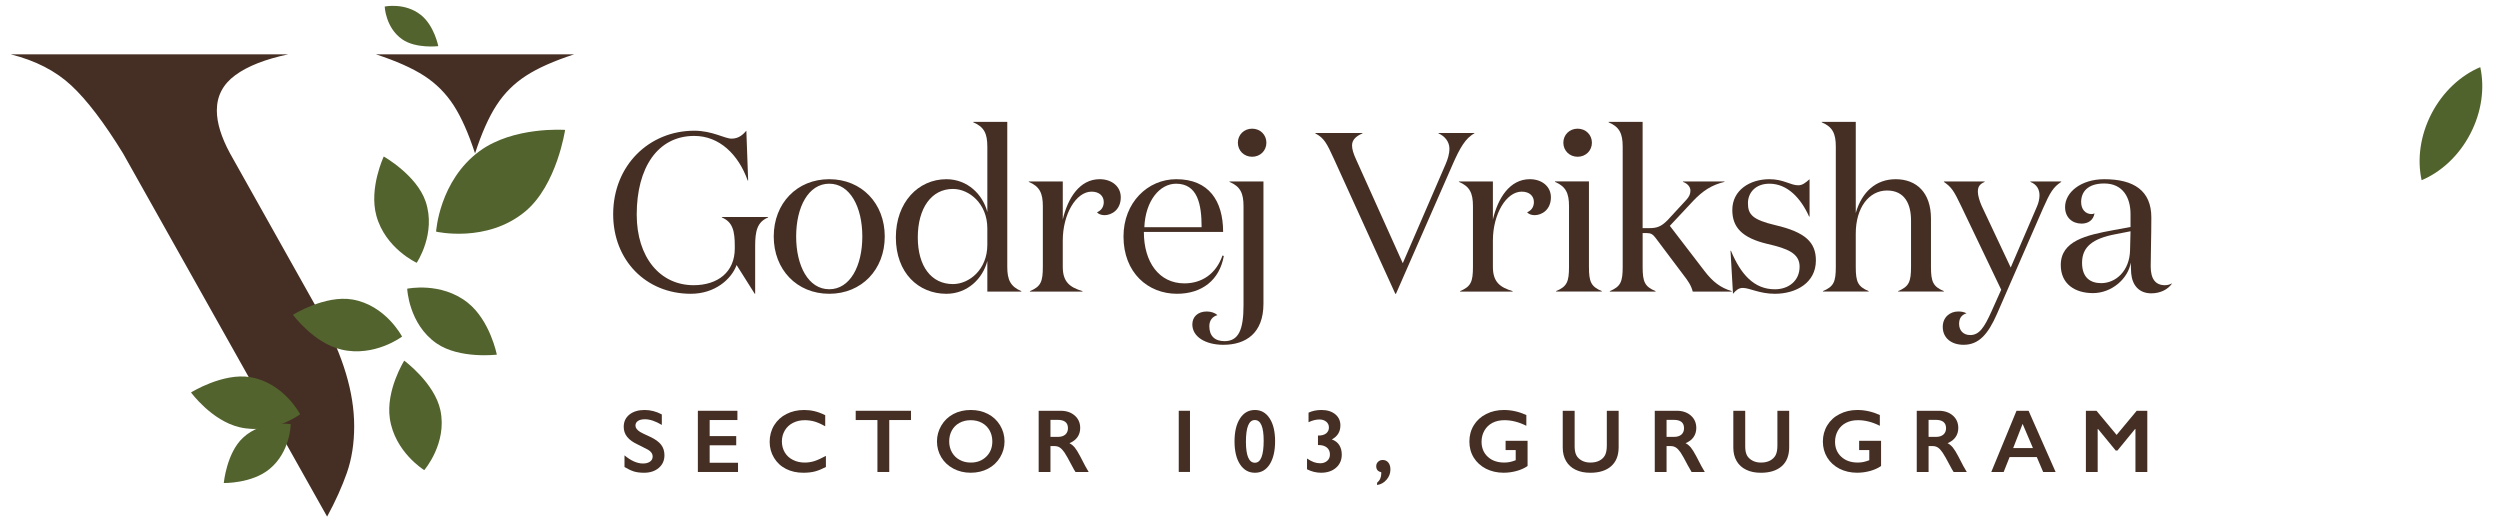 <?xml version="1.0" encoding="utf-8"?>
<!-- Generator: Adobe Illustrator 16.0.0, SVG Export Plug-In . SVG Version: 6.00 Build 0)  -->
<!DOCTYPE svg PUBLIC "-//W3C//DTD SVG 1.1//EN" "http://www.w3.org/Graphics/SVG/1.1/DTD/svg11.dtd">
<svg version="1.1" id="Layer_1" xmlns="http://www.w3.org/2000/svg" xmlns:xlink="http://www.w3.org/1999/xlink" x="0px" y="0px"
	 width="239.25px" height="50px" viewBox="0 0 239.25 50" enable-background="new 0 0 239.25 50" xml:space="preserve">
<path fill="#51632D" d="M236.411,12.8c1.099-2.118,1.381-4.402,0.951-6.374c-1.861,0.783-3.563,2.329-4.666,4.447
	c-1.095,2.116-1.38,4.4-0.947,6.373C233.61,16.46,235.313,14.917,236.411,12.8"/>
<path fill="#452F24" d="M60.934,20.529c0,4.096,2.232,6.764,5.441,6.764c2.319,0,3.943-1.258,3.943-3.512v-0.239
	c0-1.431-0.195-2.297-1.234-2.73v-0.043h4.421v0.043c-1.041,0.433-1.236,1.3-1.236,2.73v4.573h-0.042l-1.735-2.751
	c-0.499,1.364-2.081,2.751-4.379,2.751c-4.293,0-7.433-3.208-7.433-7.607c0-4.704,3.466-7.999,7.76-7.999
	c1.733,0,2.903,0.759,3.576,0.759c0.717,0,1.126-0.434,1.409-0.759l0.173,4.771h-0.042c-0.89-2.496-2.708-4.272-5.115-4.272
	C62.927,13.007,60.934,16.064,60.934,20.529"/>
<path fill="#452F24" d="M74.046,22.632c0-3.166,2.212-5.483,5.313-5.483c3.1,0,5.312,2.317,5.312,5.483
	c0,3.165-2.212,5.483-5.312,5.483C76.258,28.115,74.046,25.797,74.046,22.632 M82.524,22.632c0-2.818-1.17-5.052-3.166-5.052
	c-1.994,0-3.166,2.233-3.166,5.052c0,2.819,1.172,5.049,3.166,5.049C81.354,27.682,82.524,25.451,82.524,22.632"/>
<path fill="#452F24" d="M94.487,14.027c0-1.236-0.302-1.886-1.341-2.319v-0.044h3.25v13.872c0,1.236,0.304,1.888,1.345,2.324v0.045
	h-3.253v-2.931c-0.431,1.669-1.884,3.142-3.922,3.142c-2.666,0-4.833-1.994-4.833-5.396c0-3.38,2.167-5.57,4.833-5.57
	c2.039,0,3.491,1.473,3.922,3.144V14.027z M94.487,23.435v-1.582c0-2.364-1.732-3.771-3.293-3.771c-2.059,0-3.361,1.842-3.361,4.638
	c0,2.774,1.302,4.466,3.361,4.466C92.755,27.186,94.487,25.797,94.487,23.435"/>
<path fill="#452F24" d="M105.63,19.339c0-0.588-0.434-0.998-1.169-0.998c-1.476,0-2.754,2.145-2.754,4.682v2.513
	c0,1.431,0.652,1.955,1.886,2.324v0.045h-5.029v-0.045c1.042-0.436,1.236-0.893,1.236-2.324v-5.809c0-1.234-0.304-1.886-1.345-2.32
	v-0.043h3.253v3.642c0.477-2.037,1.604-3.857,3.533-3.857c1.151,0,2.018,0.691,2.018,1.732c0,1.193-0.867,1.712-1.562,1.712
	c-0.324,0-0.606-0.13-0.715-0.279C105.372,20.162,105.63,19.814,105.63,19.339"/>
<path fill="#452F24" d="M117.053,22.199h-7.585c0,2.884,1.452,4.92,3.881,4.92c1.624,0,3.013-0.867,3.641-2.665l0.129,0.042
	c-0.412,2.32-2.102,3.619-4.485,3.619c-2.776,0-5.116-2.016-5.116-5.483c0-3.25,2.318-5.483,5.05-5.483
	C115.69,17.149,117.053,19.229,117.053,22.199 M114.994,21.744c0-2.212-0.388-4.163-2.448-4.163c-1.539,0-2.927,1.605-3.033,4.163
	H114.994z"/>
<path fill="#452F24" d="M114.106,31.045c0-0.719,0.521-1.236,1.389-1.236c0.388,0,0.779,0.131,1.018,0.346
	c-0.455,0.127-0.781,0.477-0.781,1.061c0,0.932,0.521,1.432,1.452,1.432c1.345,0,1.82-1.082,1.82-3.422v-9.498
	c0-1.236-0.302-1.884-1.341-2.32v-0.043h3.249v11.704c0,2.842-1.712,3.928-3.837,3.928
	C115.364,32.996,114.106,32.232,114.106,31.045 M119.828,12.314c0.782,0,1.366,0.586,1.366,1.343s-0.584,1.345-1.366,1.345
	c-0.78,0-1.364-0.588-1.364-1.345S119.048,12.314,119.828,12.314"/>
<path fill="#452F24" d="M138.709,14.222c0-0.65-0.434-1.192-1.042-1.453v-0.043h3.427v0.043c-0.843,0.435-1.408,1.453-2.039,2.884
	l-5.461,12.462h-0.064l-5.897-12.961c-0.647-1.409-0.91-1.95-1.754-2.385v-0.043h4.508v0.043c-0.628,0.261-0.997,0.628-0.997,1.149
	c0,0.347,0.13,0.781,0.369,1.301l4.487,9.97l4.098-9.473C138.537,15.263,138.709,14.763,138.709,14.222"/>
<path fill="#452F24" d="M146.794,19.339c0-0.588-0.43-0.998-1.169-0.998c-1.475,0-2.755,2.145-2.755,4.682v2.513
	c0,1.431,0.651,1.955,1.888,2.324v0.045h-5.028v-0.045c1.038-0.436,1.232-0.893,1.232-2.324v-5.809c0-1.234-0.299-1.886-1.342-2.32
	v-0.043h3.25v3.642c0.477-2.037,1.608-3.857,3.537-3.857c1.146,0,2.015,0.691,2.015,1.732c0,1.193-0.869,1.712-1.564,1.712
	c-0.323,0-0.604-0.13-0.713-0.279C146.534,20.162,146.794,19.814,146.794,19.339"/>
<path fill="#452F24" d="M152.063,25.536c0,1.431,0.195,1.888,1.233,2.324V27.9h-4.38v-0.041c1.045-0.436,1.239-0.893,1.239-2.324
	v-5.809c0-1.236-0.306-1.884-1.344-2.32v-0.043h3.251V25.536z M150.979,12.314c0.779,0,1.367,0.586,1.367,1.343
	s-0.588,1.345-1.367,1.345s-1.367-0.588-1.367-1.345S150.199,12.314,150.979,12.314"/>
<path fill="#452F24" d="M157.851,21.831c0.651,0,1.104-0.109,1.733-0.759l1.8-1.95c0.258-0.284,0.389-0.544,0.389-0.868
	c0-0.348-0.238-0.674-0.715-0.847v-0.043h3.971v0.043c-1.26,0.305-2.082,0.869-2.996,1.822l-2.23,2.383l3.292,4.292
	c0.825,1.085,1.564,1.63,2.626,1.955v0.045h-3.729c-0.13-0.568-0.479-1.066-0.869-1.566l-2.688-3.575
	c-0.259-0.346-0.457-0.456-0.826-0.456h-0.409v3.228c0,1.431,0.193,1.888,1.235,2.324v0.045h-4.376v-0.045
	c1.038-0.436,1.232-0.893,1.232-2.324V14.027c0-1.236-0.306-1.886-1.344-2.319v-0.044h3.252v10.167H157.851z"/>
<path fill="#452F24" d="M167.278,19.444c0,1.063,0.412,1.584,2.623,2.103c2.885,0.673,3.88,1.649,3.88,3.382
	c0,2.145-1.908,3.186-3.924,3.186c-1.494,0-2.405-0.561-3.076-0.561c-0.414,0-0.672,0.258-0.934,0.561l-0.238-4.118h0.043
	c0.935,2.254,2.21,3.688,4.205,3.688c1.304,0,2.365-0.803,2.365-2.169c0-1.278-1.169-1.735-3.057-2.167
	c-2.492-0.586-3.383-1.627-3.383-3.253c0-1.906,1.69-2.947,3.554-2.947c1.348,0,2.016,0.584,2.755,0.584
	c0.413,0,0.716-0.26,1.085-0.584v3.575h-0.045c-0.778-1.733-2.058-3.144-3.795-3.144C167.993,17.581,167.278,18.449,167.278,19.444"
	/>
<path fill="#452F24" d="M177.597,11.664v8.715c0.588-2.038,1.951-3.229,3.818-3.229c1.992,0,3.379,1.276,3.379,3.77v4.616
	c0,1.431,0.199,1.888,1.237,2.324V27.9h-4.381v-0.041c1.041-0.436,1.235-0.893,1.235-2.324v-4.441c0-1.54-0.584-2.862-2.296-2.862
	c-1.733,0-2.993,1.647-2.993,4.12v3.184c0,1.431,0.194,1.888,1.235,2.324V27.9h-4.376v-0.041c1.038-0.436,1.232-0.893,1.232-2.324
	V14.027c0-1.236-0.302-1.886-1.344-2.319v-0.044H177.597z"/>
<path fill="#452F24" d="M191.515,27.727l-3.839-8.021c-0.712-1.495-0.93-1.798-1.645-2.298v-0.043h3.898v0.043
	c-0.538,0.239-0.648,0.521-0.648,0.956c0,0.324,0.154,0.867,0.366,1.342l2.778,5.896l2.491-5.787
	c0.175-0.391,0.263-0.779,0.263-1.127c0-0.563-0.263-1.041-0.87-1.28v-0.043h2.949v0.043c-0.76,0.5-1.062,0.998-1.733,2.516
	l-4.399,10.081c-0.87,1.994-1.757,2.992-3.212,2.992c-1.168,0-1.994-0.652-1.994-1.713c0-0.934,0.695-1.475,1.478-1.475
	c0.299,0,0.541,0.043,0.8,0.174c-0.501,0.148-0.713,0.498-0.713,1.018c0,0.629,0.41,1.064,1.063,1.064
	c0.865,0,1.342-0.719,2.034-2.256L191.515,27.727z"/>
<path fill="#452F24" d="M207.838,27.166c-0.369,0.516-1.064,0.906-1.954,0.906c-1.169,0-1.821-0.756-1.929-1.904
	c0-0.088-0.043-0.804-0.043-1.042c-0.234,1.517-1.801,2.925-3.618,2.925c-1.712,0-3.079-0.865-3.079-2.687
	c0-2.319,2.452-2.863,5.028-3.338l1.648-0.304v-1.236c0-1.582-0.735-2.927-2.516-2.927c-1.605,0-2.21,0.825-2.21,1.779
	c0,0.671,0.393,1.148,0.997,1.148c0.084,0,0.195-0.022,0.283-0.065c-0.111,0.651-0.607,0.978-1.237,0.978
	c-0.89,0-1.581-0.586-1.581-1.584c0-1.41,1.519-2.665,3.748-2.665c2.818,0,4.508,1.083,4.508,3.662c0,1.928-0.061,3.361-0.061,4.683
	c0,1.191,0.449,1.799,1.364,1.799c0.238,0,0.477-0.064,0.65-0.174V27.166z M202.438,22.417c-2.145,0.409-3.185,1.19-3.185,2.73
	c0,1.431,0.799,1.95,1.84,1.95c1.367,0,2.714-1.149,2.754-3.164l0.044-1.8L202.438,22.417z"/>
<path fill="#452F24" d="M61.689,39.236c0.569,0,1.119,0.141,1.647,0.426v1.004c-0.606-0.365-1.146-0.543-1.614-0.543
	c-0.285,0-0.508,0.053-0.669,0.16c-0.161,0.111-0.24,0.26-0.24,0.445c0,0.221,0.149,0.422,0.448,0.609
	c0.084,0.059,0.408,0.217,0.969,0.471c0.482,0.225,0.826,0.48,1.039,0.752c0.212,0.279,0.319,0.611,0.319,1.002
	c0,0.504-0.181,0.906-0.544,1.217c-0.361,0.309-0.832,0.463-1.406,0.463c-0.375,0-0.697-0.041-0.966-0.121
	c-0.27-0.084-0.573-0.229-0.908-0.428v-1.115c0.626,0.521,1.216,0.779,1.77,0.779c0.274,0,0.499-0.057,0.67-0.176
	c0.171-0.123,0.255-0.281,0.255-0.482c0-0.271-0.148-0.49-0.445-0.662c-0.245-0.133-0.563-0.295-0.95-0.482
	c-0.46-0.211-0.806-0.453-1.035-0.732c-0.227-0.279-0.339-0.604-0.339-0.975c0-0.49,0.181-0.879,0.547-1.176
	C60.605,39.381,61.088,39.236,61.689,39.236"/>
<polygon fill="#452F24" points="70.57,39.311 70.57,40.197 67.915,40.197 67.915,41.734 70.456,41.734 70.456,42.615 67.915,42.615 
	67.915,44.285 70.629,44.285 70.629,45.168 66.785,45.168 66.785,39.311 "/>
<path fill="#452F24" d="M76.965,39.236c0.331,0,0.657,0.037,0.976,0.113c0.318,0.074,0.663,0.201,1.032,0.383v1.064
	c-0.361-0.207-0.695-0.355-1-0.449c-0.307-0.088-0.626-0.135-0.957-0.135c-0.418,0-0.794,0.084-1.128,0.256
	c-0.336,0.17-0.596,0.414-0.783,0.729c-0.184,0.313-0.278,0.662-0.278,1.045c0,0.391,0.092,0.738,0.275,1.051
	c0.185,0.313,0.445,0.551,0.782,0.719c0.334,0.172,0.71,0.256,1.132,0.256c0.319,0,0.626-0.047,0.919-0.141
	c0.29-0.09,0.66-0.26,1.104-0.498v1.064c-0.381,0.195-0.73,0.34-1.048,0.424c-0.319,0.084-0.692,0.125-1.114,0.125
	c-0.619,0-1.171-0.121-1.658-0.369c-0.484-0.246-0.867-0.598-1.146-1.063c-0.277-0.463-0.417-0.971-0.417-1.518
	c0-0.592,0.143-1.121,0.429-1.594c0.287-0.465,0.682-0.828,1.183-1.08C75.77,39.363,76.334,39.236,76.965,39.236"/>
<polygon fill="#452F24" points="87.181,39.311 87.181,40.197 85.102,40.197 85.102,45.168 83.97,45.168 83.97,40.197 81.891,40.197 
	81.891,39.311 "/>
<path fill="#452F24" d="M92.904,39.236c0.606,0,1.152,0.123,1.637,0.377c0.486,0.248,0.87,0.609,1.159,1.076
	c0.289,0.475,0.433,0.992,0.433,1.553c0,0.547-0.141,1.055-0.423,1.525c-0.28,0.467-0.665,0.828-1.157,1.088
	c-0.489,0.258-1.043,0.387-1.658,0.387c-0.605,0-1.157-0.131-1.652-0.393c-0.498-0.264-0.883-0.625-1.16-1.082
	c-0.276-0.465-0.415-0.971-0.415-1.525c0-0.537,0.139-1.041,0.415-1.514c0.277-0.471,0.658-0.838,1.146-1.1
	C91.713,39.367,92.274,39.236,92.904,39.236 M90.838,42.242c0,0.387,0.087,0.736,0.264,1.047c0.176,0.309,0.42,0.553,0.735,0.719
	c0.316,0.176,0.67,0.26,1.067,0.26c0.601,0,1.094-0.188,1.481-0.568c0.388-0.375,0.581-0.863,0.581-1.457
	c0-0.389-0.087-0.738-0.262-1.053c-0.175-0.311-0.42-0.553-0.737-0.725c-0.318-0.172-0.674-0.252-1.072-0.252
	s-0.752,0.084-1.071,0.256c-0.317,0.17-0.56,0.414-0.73,0.721C90.924,41.5,90.838,41.85,90.838,42.242"/>
<path fill="#452F24" d="M101.508,39.311c0.55,0,0.999,0.154,1.344,0.457c0.348,0.305,0.523,0.701,0.523,1.191
	c0,0.332-0.087,0.621-0.259,0.869c-0.173,0.25-0.428,0.443-0.765,0.582c0.185,0.104,0.351,0.238,0.498,0.412
	c0.145,0.176,0.326,0.465,0.541,0.877c0.358,0.709,0.624,1.199,0.796,1.469h-1.262c-0.087-0.127-0.204-0.336-0.352-0.619
	c-0.324-0.621-0.562-1.041-0.712-1.26c-0.151-0.217-0.297-0.369-0.435-0.459c-0.141-0.09-0.303-0.139-0.483-0.139h-0.412v2.477H99.4
	v-5.857H101.508z M101.252,41.809c0.295,0,0.529-0.074,0.698-0.221c0.168-0.148,0.253-0.352,0.253-0.607
	c0-0.27-0.083-0.473-0.251-0.605c-0.168-0.129-0.408-0.195-0.717-0.195h-0.706v1.629H101.252z"/>
<rect x="112.806" y="39.311" fill="#452F24" width="1.075" height="5.854"/>
<path fill="#452F24" d="M120.095,39.236c0.592,0,1.063,0.266,1.411,0.803c0.347,0.529,0.521,1.26,0.521,2.186
	c0,0.934-0.173,1.67-0.515,2.209c-0.345,0.539-0.813,0.809-1.409,0.809c-0.604,0-1.081-0.266-1.431-0.805
	c-0.351-0.533-0.528-1.266-0.528-2.195s0.175-1.662,0.526-2.199C119.019,39.504,119.495,39.236,120.095,39.236 M119.235,42.275
	c0,1.336,0.289,2.01,0.86,2.01c0.559,0,0.838-0.707,0.838-2.113c0-1.32-0.28-1.975-0.847-1.975S119.235,40.889,119.235,42.275"/>
<path fill="#452F24" d="M126.462,39.236c0.545,0,0.981,0.135,1.314,0.402c0.332,0.271,0.5,0.629,0.5,1.072
	c0,0.602-0.271,1.049-0.819,1.344c0.315,0.111,0.551,0.291,0.712,0.543c0.158,0.256,0.238,0.555,0.238,0.904
	c0,0.523-0.181,0.936-0.547,1.26c-0.363,0.318-0.843,0.48-1.435,0.48c-0.463,0-0.913-0.111-1.344-0.332v-1.029
	c0.235,0.158,0.454,0.275,0.655,0.348c0.198,0.068,0.399,0.107,0.608,0.107c0.269,0,0.494-0.078,0.672-0.236
	c0.175-0.154,0.258-0.357,0.258-0.604c0-0.277-0.094-0.494-0.285-0.66c-0.195-0.16-0.46-0.244-0.793-0.244h-0.067v-0.908h0.051
	c0.31,0,0.554-0.068,0.732-0.207c0.175-0.143,0.265-0.326,0.265-0.561c0-0.232-0.086-0.42-0.258-0.559
	c-0.168-0.141-0.39-0.211-0.651-0.211c-0.33,0-0.676,0.088-1.042,0.262v-0.916C125.593,39.32,126.006,39.236,126.462,39.236"/>
<path fill="#452F24" d="M132.327,44.02c0.222,0,0.399,0.08,0.534,0.244c0.135,0.162,0.202,0.383,0.202,0.666
	c0,0.365-0.122,0.691-0.366,0.973c-0.238,0.285-0.545,0.457-0.911,0.514v-0.217c0.27-0.227,0.402-0.521,0.402-0.887v-0.061
	l-0.01-0.068c-0.314-0.059-0.473-0.252-0.473-0.576c0-0.166,0.061-0.303,0.178-0.418C132.005,44.076,132.149,44.02,132.327,44.02"/>
<path fill="#452F24" d="M143.925,39.236c0.723,0,1.435,0.162,2.146,0.48v1.033c-0.712-0.359-1.407-0.537-2.096-0.537
	c-0.427,0-0.81,0.08-1.143,0.252c-0.329,0.172-0.588,0.418-0.772,0.74c-0.182,0.318-0.275,0.678-0.275,1.07
	c0,0.596,0.202,1.078,0.599,1.443c0.396,0.367,0.924,0.549,1.575,0.549c0.178,0,0.35-0.018,0.514-0.047
	c0.164-0.031,0.355-0.09,0.58-0.176v-0.973h-0.967v-0.883h2.103v2.41c-0.289,0.203-0.635,0.359-1.038,0.471
	c-0.402,0.113-0.822,0.172-1.259,0.172c-0.618,0-1.176-0.129-1.68-0.379c-0.501-0.26-0.894-0.613-1.176-1.07
	c-0.281-0.459-0.416-0.973-0.416-1.533c0-0.576,0.138-1.092,0.423-1.561c0.282-0.459,0.679-0.822,1.187-1.076
	C142.732,39.363,143.3,39.236,143.925,39.236"/>
<path fill="#452F24" d="M150.693,39.311v3.408c0,0.35,0.053,0.629,0.158,0.836c0.1,0.205,0.271,0.377,0.51,0.512
	c0.239,0.133,0.514,0.201,0.833,0.201c0.346,0,0.642-0.064,0.88-0.191c0.242-0.129,0.416-0.303,0.531-0.521
	c0.11-0.217,0.168-0.523,0.168-0.912v-3.332h1.132v3.479c0,0.789-0.235,1.398-0.71,1.818c-0.473,0.422-1.142,0.635-2.001,0.635
	c-0.544,0-1.015-0.094-1.411-0.289c-0.399-0.191-0.702-0.473-0.913-0.834c-0.212-0.365-0.316-0.795-0.316-1.285v-3.523H150.693z"/>
<path fill="#452F24" d="M160.47,39.311c0.551,0,0.998,0.154,1.345,0.457c0.346,0.305,0.52,0.701,0.52,1.191
	c0,0.332-0.087,0.621-0.259,0.869c-0.171,0.25-0.426,0.443-0.766,0.582c0.188,0.104,0.354,0.238,0.501,0.412
	c0.145,0.176,0.325,0.465,0.541,0.877c0.358,0.709,0.624,1.199,0.796,1.469h-1.264c-0.083-0.127-0.201-0.336-0.353-0.619
	c-0.321-0.621-0.558-1.041-0.708-1.26c-0.151-0.217-0.295-0.369-0.437-0.459c-0.143-0.09-0.303-0.139-0.484-0.139h-0.412v2.477
	h-1.129v-5.857H160.47z M160.211,41.809c0.3,0,0.531-0.074,0.702-0.221c0.165-0.148,0.249-0.352,0.249-0.607
	c0-0.27-0.084-0.473-0.249-0.605c-0.168-0.129-0.406-0.195-0.719-0.195h-0.704v1.629H160.211z"/>
<path fill="#452F24" d="M167.017,39.311v3.408c0,0.35,0.053,0.629,0.154,0.836c0.104,0.205,0.275,0.377,0.515,0.512
	c0.238,0.133,0.513,0.201,0.829,0.201c0.35,0,0.642-0.064,0.88-0.191c0.241-0.129,0.419-0.303,0.534-0.521
	c0.111-0.217,0.168-0.523,0.168-0.912v-3.332h1.128v3.479c0,0.789-0.231,1.398-0.705,1.818c-0.474,0.422-1.143,0.635-2.005,0.635
	c-0.54,0-1.016-0.094-1.408-0.289c-0.399-0.191-0.705-0.473-0.913-0.834c-0.211-0.365-0.316-0.795-0.316-1.285v-3.523H167.017z"/>
<path fill="#452F24" d="M177.754,39.236c0.723,0,1.44,0.162,2.146,0.48v1.033c-0.706-0.359-1.408-0.537-2.096-0.537
	c-0.427,0-0.807,0.08-1.14,0.252c-0.332,0.172-0.591,0.418-0.775,0.74c-0.181,0.318-0.275,0.678-0.275,1.07
	c0,0.596,0.202,1.078,0.602,1.443c0.396,0.367,0.924,0.549,1.572,0.549c0.178,0,0.354-0.018,0.513-0.047
	c0.165-0.031,0.36-0.09,0.589-0.176v-0.973h-0.971v-0.883h2.099v2.41c-0.288,0.203-0.635,0.359-1.034,0.471
	c-0.406,0.113-0.826,0.172-1.263,0.172c-0.615,0-1.176-0.129-1.677-0.379c-0.503-0.26-0.894-0.613-1.175-1.07
	c-0.282-0.459-0.42-0.973-0.42-1.533c0-0.576,0.141-1.092,0.427-1.561c0.282-0.459,0.675-0.822,1.186-1.076
	C176.568,39.363,177.133,39.236,177.754,39.236"/>
<path fill="#452F24" d="M185.54,39.311c0.551,0,1.001,0.154,1.347,0.457c0.35,0.305,0.521,0.701,0.521,1.191
	c0,0.332-0.085,0.621-0.259,0.869c-0.172,0.25-0.426,0.443-0.766,0.582c0.188,0.104,0.355,0.238,0.5,0.412
	c0.145,0.176,0.327,0.465,0.541,0.877c0.356,0.709,0.622,1.199,0.796,1.469h-1.259c-0.088-0.127-0.205-0.336-0.354-0.619
	c-0.325-0.621-0.564-1.041-0.716-1.26c-0.15-0.217-0.295-0.369-0.433-0.459c-0.142-0.09-0.302-0.139-0.483-0.139h-0.41v2.477h-1.132
	v-5.857H185.54z M185.288,41.809c0.292,0,0.523-0.074,0.695-0.221c0.167-0.148,0.255-0.352,0.255-0.607
	c0-0.27-0.088-0.473-0.253-0.605c-0.167-0.129-0.408-0.195-0.715-0.195h-0.705v1.629H185.288z"/>
<path fill="#452F24" d="M194.135,39.311l2.587,5.857h-1.192l-0.608-1.426h-2.603l-0.568,1.426h-1.185l2.414-5.857H194.135z
	 M192.66,42.881h1.892l-0.988-2.318L192.66,42.881z"/>
<polygon fill="#452F24" points="200.634,39.311 202.559,41.621 204.482,39.311 205.497,39.311 205.497,45.168 204.362,45.168 
	204.362,41.053 204.328,41.053 202.636,43.119 202.475,43.119 200.781,41.053 200.748,41.053 200.748,45.168 199.62,45.168 
	199.62,39.311 "/>
<path fill="#452F24" d="M30.737,30.229c2.105,3.836,3.159,7.352,3.159,10.553c0,1.643-0.232,3.129-0.695,4.457
	c-0.465,1.326-1.095,2.729-1.896,4.201L11.777,14.682c-1.814-2.949-3.466-5.119-4.962-6.509C5.32,6.782,3.392,5.793,1.032,5.202
	h26.544c-2.191,0.463-3.875,1.126-5.056,1.99c-1.181,0.865-1.769,1.992-1.769,3.382c0,1.179,0.42,2.549,1.264,4.108L30.737,30.229z
	 M54.94,5.202c-1.938,0.633-3.474,1.316-4.611,2.054c-1.139,0.739-2.076,1.674-2.813,2.813c-0.739,1.137-1.422,2.675-2.054,4.613
	c-0.633-1.938-1.317-3.476-2.054-4.613c-0.739-1.139-1.674-2.074-2.813-2.813c-1.139-0.737-2.675-1.421-4.613-2.054H54.94z"/>
<path fill="#52632D" d="M47.546,33.939c0,0-0.646-3.285-2.798-4.982c-2.549-2.014-5.779-1.328-5.779-1.328s0.14,3.381,2.807,5.229
	C43.967,34.375,47.546,33.939,47.546,33.939"/>
<path fill="#52632D" d="M41.943,4.416c0,0-0.382-1.967-1.667-2.986c-1.526-1.211-3.461-0.804-3.461-0.804s0.079,2.025,1.673,3.135
	C39.799,4.674,41.943,4.416,41.943,4.416"/>
<path fill="#52632D" d="M54.08,12.432c0,0-4.927-0.364-8.185,2.029c-3.866,2.843-4.16,7.707-4.16,7.707s4.868,1.128,8.544-1.943
	C53.301,17.698,54.08,12.432,54.08,12.432"/>
<path fill="#52632D" d="M18.281,37.557c0,0,1.975,2.703,4.642,3.328c3.164,0.746,5.8-1.238,5.8-1.238s-1.558-3.006-4.754-3.551
	C21.339,35.646,18.281,37.557,18.281,37.557"/>
<path fill="#52632D" d="M21.415,46.225c0,0,2.678,0.059,4.375-1.336c2.012-1.648,2.03-4.293,2.03-4.293s-2.67-0.471-4.571,1.301
	C21.686,43.35,21.415,46.225,21.415,46.225"/>
<path fill="#52632D" d="M36.726,14.978c0,0-1.431,3.024-0.707,5.667c0.857,3.135,3.859,4.504,3.859,4.504s1.898-2.804,0.85-5.875
	C39.865,16.751,36.726,14.978,36.726,14.978"/>
<path fill="#52632D" d="M28.037,30.125c0,0,1.975,2.703,4.642,3.33c3.164,0.742,5.799-1.242,5.799-1.242s-1.555-3.004-4.754-3.551
	C31.096,28.213,28.037,30.125,28.037,30.125"/>
<path fill="#52632D" d="M38.685,34.514c0,0-1.778,2.834-1.377,5.545c0.476,3.215,3.293,4.932,3.293,4.932s2.22-2.561,1.545-5.73
	C41.591,36.65,38.685,34.514,38.685,34.514"/>
</svg>
